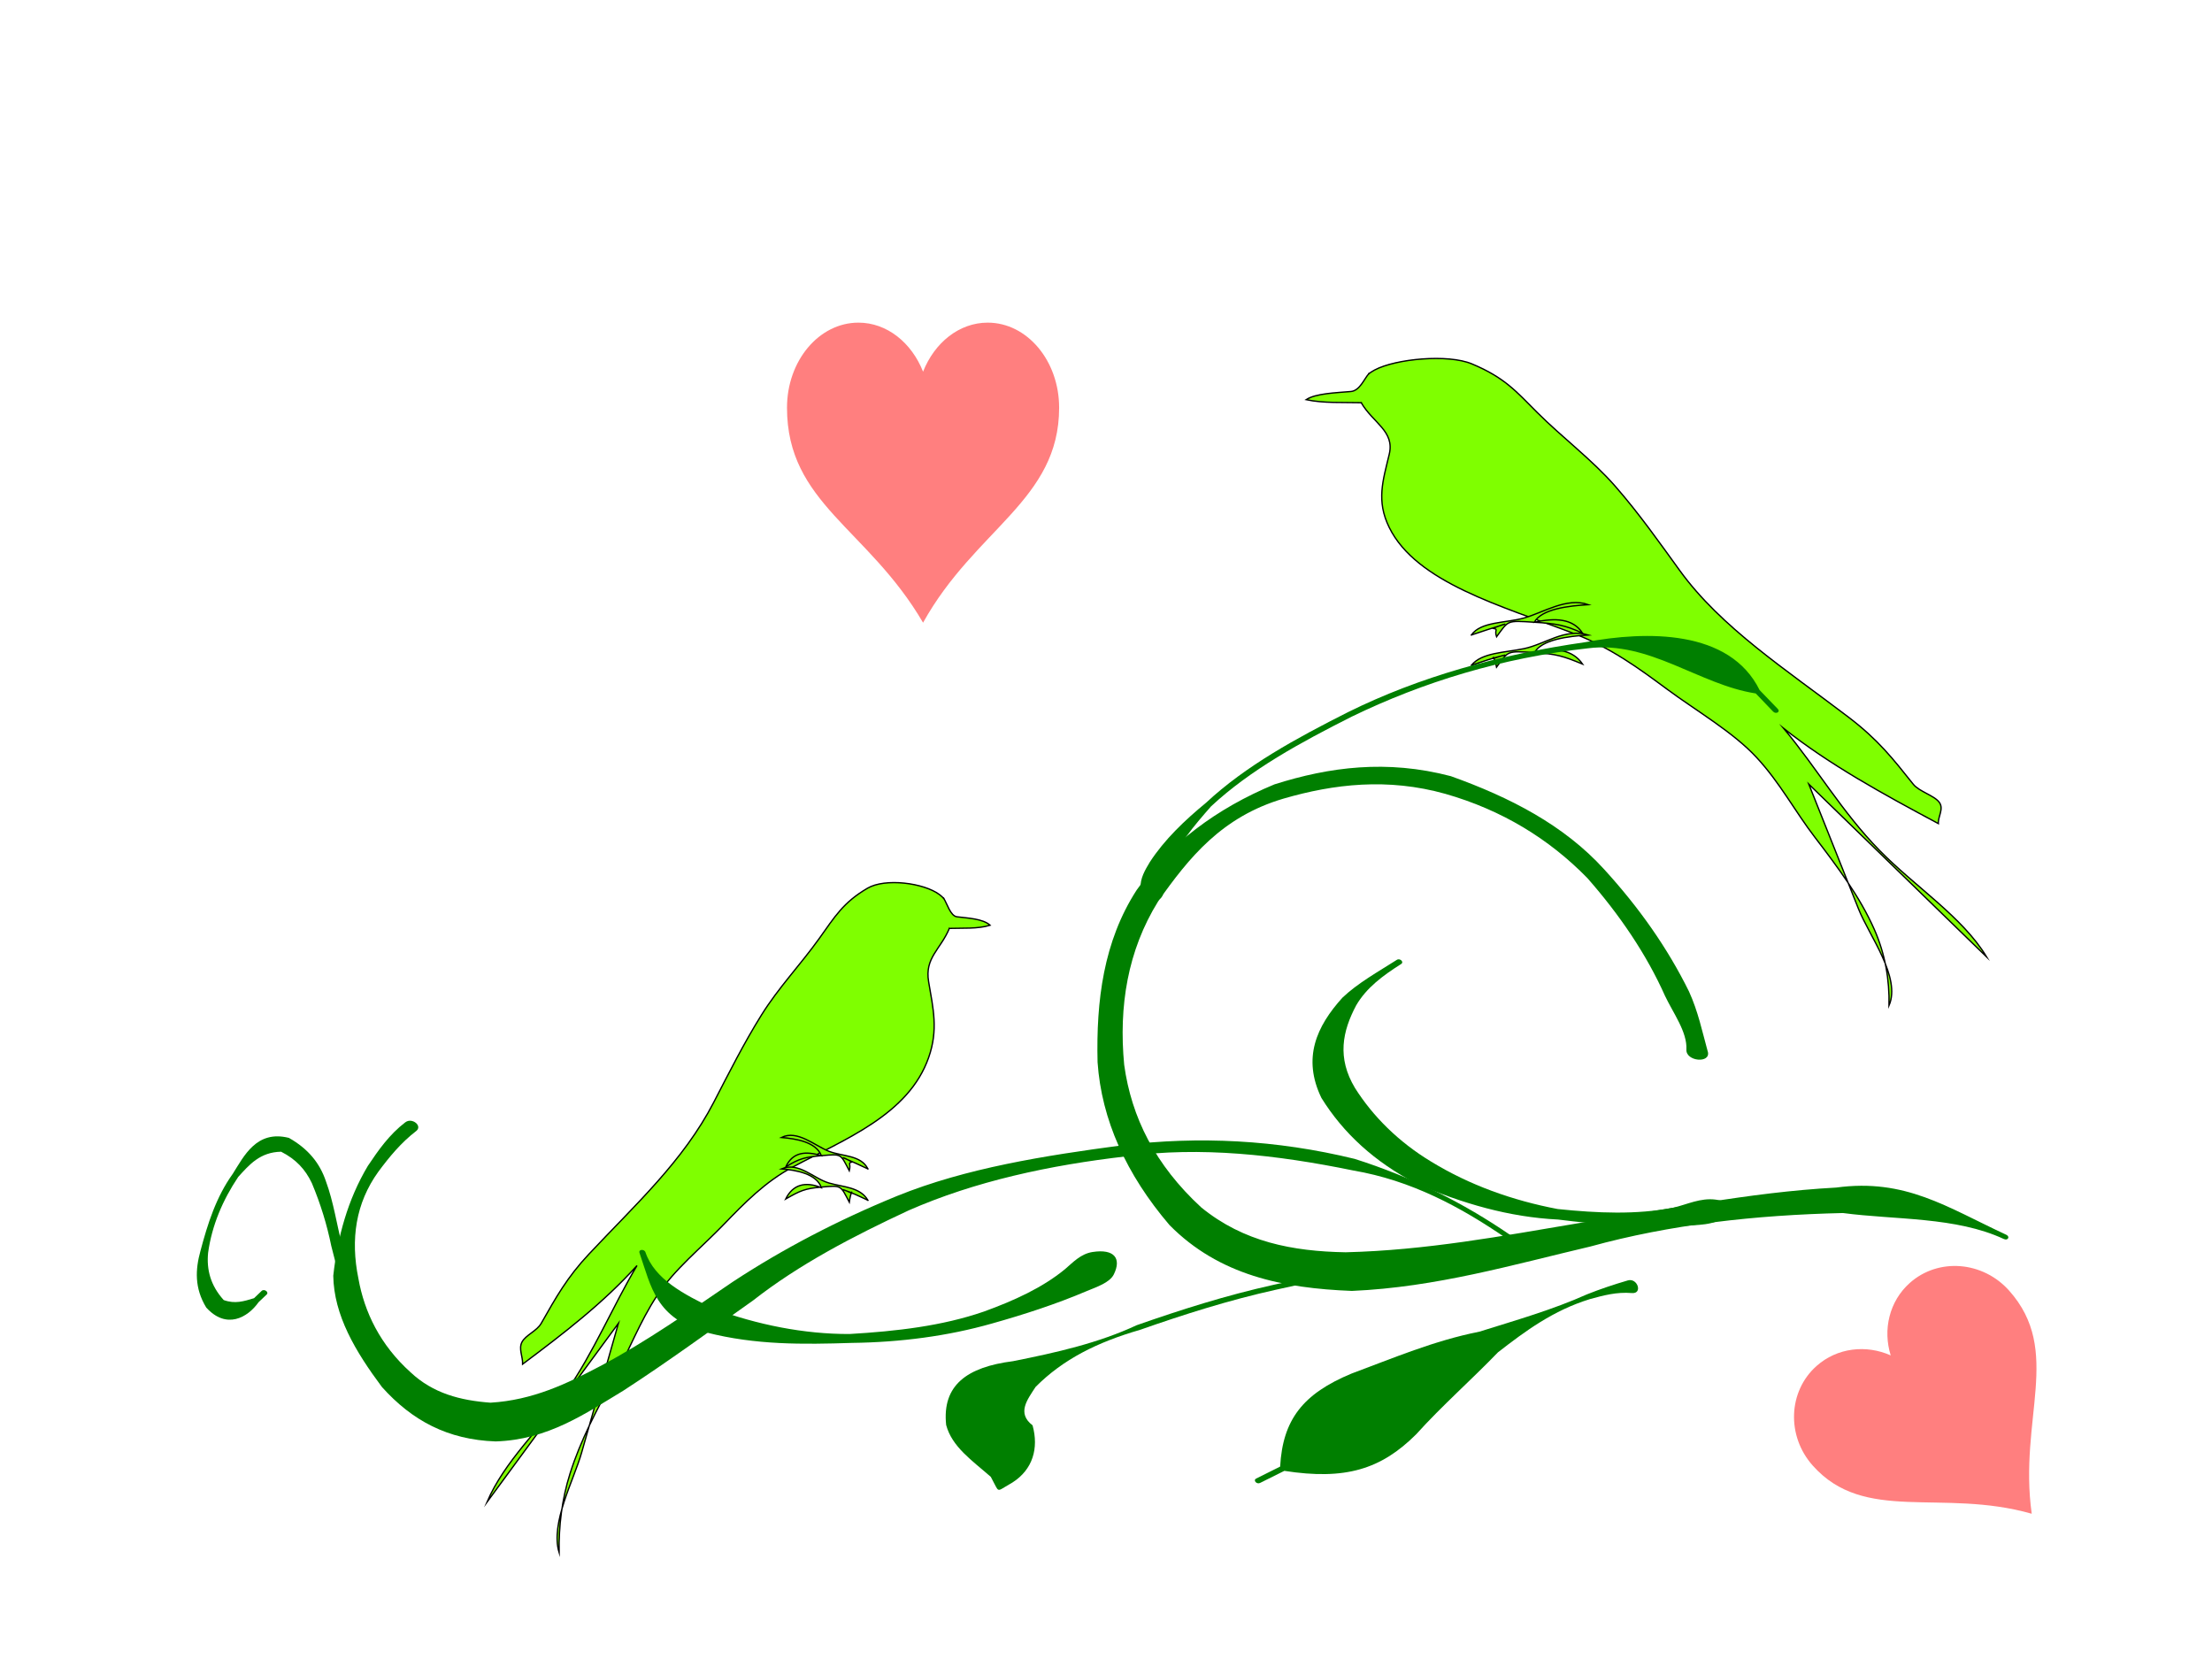 <?xml version="1.0"?><svg width="640" height="480" xmlns="http://www.w3.org/2000/svg" xmlns:xlink="http://www.w3.org/1999/xlink">
 <title>green  birds</title>
 <g>
  <title>Layer 1</title>
  <defs>
   <filter id="svg_682">
    <feGaussianBlur id="svg_683" stdDeviation="0.028"/>
   </filter>
   <pattern id="svg_482" patternTransform="translate(-84.138 510.395)" xlink:href="#svg_511"/>
   <pattern id="svg_676" patternTransform="matrix(0.88 0 0 0.88 -58.848 577.678)" xlink:href="#svg_511"/>
   <pattern id="svg_674" patternTransform="matrix(0.88 0 0 0.88 -58.848 577.678)" xlink:href="#svg_511"/>
   <pattern id="svg_672" patternTransform="matrix(0.88 0 0 0.88 -58.848 577.678)" xlink:href="#svg_511"/>
   <pattern id="svg_670" patternTransform="matrix(0.88 0 0 0.88 -58.848 577.678)" xlink:href="#svg_511"/>
   <pattern id="svg_668" patternTransform="matrix(0.88 0 0 0.88 -58.848 577.678)" xlink:href="#svg_511"/>
   <pattern id="svg_681" patternTransform="translate(0.067 0.067)" xlink:href="#svg_736"/>
   <pattern id="svg_736" patternTransform="translate(-79.949 517.532)" xlink:href="#svg_684"/>
   <pattern id="svg_507" patternTransform="translate(-212.763 474.817)" xlink:href="#svg_712"/>
   <pattern id="svg_509" patternTransform="matrix(0.894 0 0 0.816 -53.447 517.427)" xlink:href="#svg_735"/>
   <pattern id="svg_735" patternTransform="matrix(0.894 0 0 0.816 -50.365 517.419)" xlink:href="#svg_723"/>
   <pattern id="svg_723" patternTransform="matrix(0.692 0 0 0.692 3.54248e-007 -1.90234e-005)" xlink:href="#svg_724"/>
   <pattern id="svg_726" patternTransform="matrix(0.732 0 0 0.715 -6.45752e-007 1.75391e-005)" xlink:href="#svg_727"/>
   <pattern id="svg_727" patternUnits="userSpaceOnUse" patternTransform="matrix(0.732 0 0 0.715 -50.326 517.536)" width="3.551" height="3.636">
    <path id="svg_734" fill="#800000" d="m2.198,0.292c0.286,0.319 0.363,0.78 0.173,1.03c-0.19,0.25 -0.577,0.194 -0.863,-0.125c-0.286,-0.319 -0.363,-0.78 -0.173,-1.03c0.19,-0.25 0.577,-0.194 0.863,0.125z"/>
    <path id="svg_733" fill="#800000" d="m1.26,2.078c-0.269,0.374 -0.687,0.54 -0.933,0.371c-0.246,-0.169 -0.227,-0.609 0.042,-0.982c0.269,-0.374 0.687,-0.54 0.933,-0.371c0.246,0.169 0.227,0.609 -0.042,0.982z"/>
    <path id="svg_732" fill="#800000" d="m2.096,3.118c-0.376,0.132 -0.735,-0.037 -0.802,-0.378c-0.067,-0.341 0.184,-0.725 0.56,-0.857c0.376,-0.132 0.735,0.037 0.802,0.378c0.067,0.341 -0.184,0.725 -0.56,0.857z"/>
    <path id="svg_731" fill="#800000" d="m0.905,0.6c-0.074,0.344 -0.331,0.632 -0.574,0.644c-0.243,0.012 -0.38,-0.256 -0.305,-0.6c0.074,-0.344 0.331,-0.632 0.574,-0.644c0.243,-0.012 0.38,0.256 0.305,0.6z"/>
    <path id="svg_730" fill="#800000" d="m3.13,1.487c-0.278,0.132 -0.543,-0.037 -0.592,-0.378c-0.049,-0.341 0.136,-0.725 0.414,-0.857c0.278,-0.132 0.543,0.037 0.592,0.378c0.049,0.341 -0.136,0.725 -0.414,0.857z"/>
    <path id="svg_729" fill="#800000" d="m3.519,2.719c0.036,0.351 -0.117,0.72 -0.341,0.824c-0.224,0.104 -0.435,-0.096 -0.471,-0.447c-0.036,-0.351 0.117,-0.72 0.341,-0.824c0.224,-0.104 0.435,0.096 0.471,0.447z"/>
    <path id="svg_728" fill="#800000" d="m0.481,3.627c-0.323,-0.051 -0.533,-0.301 -0.47,-0.558c0.063,-0.257 0.375,-0.424 0.698,-0.373c0.323,0.051 0.533,0.301 0.47,0.558c-0.063,0.257 -0.375,0.424 -0.698,0.373z"/>
   </pattern>
   <pattern id="svg_724" patternUnits="userSpaceOnUse" patternTransform="matrix(0.692 0 0 0.692 -50.326 517.536)" width="2.6" height="2.599">
    <rect id="svg_725" fill="url(#svg_726)" x="0" y="0" width="2.6" height="2.599"/>
   </pattern>
   <pattern id="svg_721" patternUnits="userSpaceOnUse" patternTransform="translate(-50.326 517.536)" width="1.8" height="1.8">
    <rect id="svg_722" fill="url(#svg_723)" x="0" y="0" width="1.8" height="1.8"/>
   </pattern>
   <pattern id="svg_712" patternUnits="userSpaceOnUse" patternTransform="translate(-50.418 517.402)" width="2.341" height="2.175">
    <path id="svg_720" fill="#333333" d="m0.647,0.543c-0.085,0.118 -0.216,0.198 -0.345,0.21c-0.129,0.012 -0.236,-0.047 -0.281,-0.153c-0.044,-0.106 -0.02,-0.245 0.065,-0.363c0.085,-0.118 0.216,-0.198 0.345,-0.21c0.129,-0.012 0.236,0.047 0.281,0.153c0.044,0.106 0.02,0.245 -0.065,0.363z"/>
    <path id="svg_719" fill="#333333" d="m0.801,1.027c0.08,0.127 0.097,0.272 0.043,0.38c-0.054,0.108 -0.169,0.163 -0.303,0.145c-0.134,-0.019 -0.266,-0.108 -0.346,-0.235c-0.08,-0.127 -0.097,-0.272 -0.043,-0.38c0.054,-0.108 0.169,-0.163 0.303,-0.145c0.134,0.019 0.266,0.108 0.346,0.235z"/>
    <path id="svg_718" fill="#333333" d="m1.504,0.314c0.105,0.151 0.142,0.333 0.098,0.476c-0.044,0.143 -0.164,0.226 -0.313,0.218c-0.149,-0.008 -0.306,-0.106 -0.411,-0.258c-0.105,-0.151 -0.142,-0.333 -0.098,-0.476c0.044,-0.143 0.164,-0.226 0.313,-0.218c0.149,0.008 0.306,0.106 0.411,0.258z"/>
    <path id="svg_717" fill="#333333" d="m0.42,2.175c-0.138,0 -0.265,-0.053 -0.334,-0.139c-0.069,-0.086 -0.069,-0.193 -0,-0.279c0.069,-0.086 0.196,-0.14 0.334,-0.14c0.138,-0 0.265,0.053 0.334,0.139c0.069,0.086 0.069,0.193 0,0.279c-0.069,0.086 -0.196,0.14 -0.334,0.14z"/>
    <path id="svg_716" fill="#333333" d="m1.539,1.831c-0.137,0.103 -0.304,0.143 -0.439,0.107c-0.135,-0.036 -0.216,-0.144 -0.214,-0.283c0.002,-0.139 0.088,-0.287 0.225,-0.39c0.137,-0.103 0.304,-0.143 0.439,-0.107c0.135,0.036 0.216,0.144 0.214,0.283c-0.002,0.139 -0.088,0.287 -0.225,0.39z"/>
    <path id="svg_715" fill="#333333" d="m2.219,0.55c-0.082,0.116 -0.201,0.189 -0.313,0.192c-0.112,0.003 -0.199,-0.066 -0.229,-0.179c-0.03,-0.113 0.003,-0.255 0.085,-0.371c0.082,-0.116 0.201,-0.189 0.313,-0.192c0.112,-0.003 0.199,0.066 0.229,0.179c0.03,0.113 -0.003,0.255 -0.085,0.371z"/>
    <path id="svg_714" fill="#333333" d="m2.302,1.878c-0.052,0.129 -0.148,0.226 -0.252,0.255c-0.104,0.029 -0.2,-0.015 -0.251,-0.115c-0.052,-0.1 -0.051,-0.241 0.001,-0.37c0.052,-0.129 0.148,-0.226 0.252,-0.255c0.104,-0.029 0.2,0.015 0.251,0.115c0.052,0.1 0.051,0.241 -0.001,0.37z"/>
    <path id="svg_713" fill="#333333" d="m2.032,0.805c0.112,0.007 0.213,0.058 0.265,0.134c0.052,0.076 0.046,0.165 -0.015,0.233c-0.061,0.069 -0.167,0.106 -0.28,0.099c-0.112,-0.007 -0.213,-0.058 -0.265,-0.134c-0.052,-0.076 -0.046,-0.165 0.015,-0.233c0.061,-0.069 0.167,-0.106 0.28,-0.099z"/>
   </pattern>
   <pattern id="svg_497" patternUnits="userSpaceOnUse" patternTransform="translate(-50.394 512.782)" width="4" height="4">
    <g id="svg_703" fill="#800000" transform="matrix(1.72 0.053 -0.049 1.852 117.386 -950.24)">
     <path id="svg_711" fill="#800000" d="m-52.794,515.086c-0.131,0.182 -0.362,0.261 -0.517,0.177c-0.155,-0.085 -0.174,-0.301 -0.044,-0.484c0.131,-0.182 0.362,-0.261 0.517,-0.177c0.155,0.085 0.174,0.301 0.044,0.484z"/>
     <path id="svg_710" fill="#800000" d="m-52.641,515.569c0.124,0.196 0.089,0.42 -0.079,0.499c-0.167,0.08 -0.403,-0.014 -0.527,-0.21c-0.124,-0.196 -0.089,-0.419 0.079,-0.499c0.167,-0.08 0.403,0.014 0.527,0.21z"/>
     <path id="svg_709" fill="#800000" d="m-51.937,514.857c0.162,0.234 0.153,0.521 -0.02,0.641c-0.173,0.121 -0.444,0.029 -0.606,-0.205c-0.162,-0.234 -0.153,-0.521 0.02,-0.641c0.173,-0.121 0.444,-0.029 0.606,0.205z"/>
     <path id="svg_708" fill="#800000" d="m-53.021,516.718c-0.212,0 -0.385,-0.125 -0.385,-0.28c0,-0.154 0.172,-0.279 0.385,-0.279c0.212,0 0.385,0.125 0.385,0.279c0,0.154 -0.172,0.28 -0.385,0.28z"/>
     <path id="svg_707" fill="#800000" d="m-51.902,516.373c-0.212,0.159 -0.479,0.16 -0.597,0.004c-0.118,-0.156 -0.042,-0.411 0.17,-0.569c0.212,-0.158 0.479,-0.16 0.596,-0.004c0.118,0.156 0.042,0.411 -0.17,0.569z"/>
     <path id="svg_706" fill="#800000" d="m-51.222,515.092c-0.127,0.179 -0.332,0.244 -0.458,0.145c-0.126,-0.098 -0.126,-0.324 0.001,-0.503c0.127,-0.179 0.332,-0.244 0.458,-0.145c0.126,0.098 0.126,0.324 -0.001,0.503z"/>
     <path id="svg_705" fill="#800000" d="m-51.139,516.421c-0.081,0.199 -0.258,0.309 -0.397,0.245c-0.139,-0.064 -0.186,-0.276 -0.105,-0.476c0.081,-0.199 0.258,-0.308 0.397,-0.245c0.139,0.064 0.186,0.277 0.105,0.476z"/>
     <path id="svg_704" fill="#800000" d="m-51.409,515.348c0.173,0.011 0.308,0.124 0.3,0.253c-0.008,0.128 -0.155,0.224 -0.329,0.213c-0.174,-0.011 -0.308,-0.124 -0.3,-0.253c0.008,-0.129 0.155,-0.224 0.329,-0.213z"/>
    </g>
   </pattern>
   <pattern id="svg_494" patternUnits="userSpaceOnUse" patternTransform="translate(-50.633 507.297)" width="4.532" height="4.509">
    <g id="svg_693">
     <path id="svg_702" fill="#800000" d="m0.79,2.826c-0.436,0 -0.79,-0.235 -0.79,-0.524c-0,-0.29 0.353,-0.525 0.79,-0.525c0.436,-0 0.79,0.235 0.79,0.524c0,0.29 -0.353,0.525 -0.79,0.525z"/>
     <path id="svg_701" fill="#800000" d="m3.826,1.481c-0.454,0.316 -0.898,0.297 -0.992,-0.043c-0.093,-0.34 0.2,-0.872 0.654,-1.188c0.454,-0.316 0.898,-0.297 0.992,0.043c0.093,0.34 -0.2,0.872 -0.654,1.188z"/>
     <path id="svg_700" fill="#800000" d="m2.314,1.647c0.327,0.029 0.579,0.331 0.564,0.674c-0.015,0.343 -0.292,0.598 -0.619,0.569c-0.327,-0.029 -0.579,-0.331 -0.564,-0.674c0.015,-0.343 0.292,-0.598 0.619,-0.569z"/>
     <path id="svg_699" fill="#800000" d="m3.742,2.779c-0.436,0 -0.79,-0.235 -0.79,-0.524c-0,-0.29 0.353,-0.525 0.79,-0.525c0.436,-0 0.79,0.235 0.79,0.524c0,0.29 -0.353,0.525 -0.79,0.525z"/>
     <path id="svg_698" fill="#800000" d="m2.79,0.79c0,0.436 -0.235,0.79 -0.524,0.79c-0.29,0 -0.525,-0.353 -0.525,-0.79c-0,-0.436 0.235,-0.79 0.524,-0.79c0.29,-0 0.525,0.353 0.525,0.79z"/>
     <path id="svg_697" fill="#800000" d="m2.814,3.718c0,0.436 -0.235,0.79 -0.524,0.79c-0.29,0 -0.525,-0.353 -0.525,-0.79c-0,-0.436 0.235,-0.79 0.524,-0.79c0.29,-0 0.525,0.353 0.525,0.79l-0,0z"/>
     <path id="svg_696" fill="#800000" d="m1.05,4.281c-0.454,0.316 -0.898,0.297 -0.992,-0.043c-0.093,-0.34 0.2,-0.872 0.654,-1.188c0.454,-0.316 0.898,-0.297 0.992,0.043c0.093,0.34 -0.2,0.872 -0.654,1.188z"/>
     <path id="svg_695" fill="#800000" d="m1.497,0.72c0.316,0.454 0.297,0.898 -0.043,0.992c-0.34,0.093 -0.872,-0.2 -1.188,-0.654c-0.316,-0.454 -0.297,-0.898 0.043,-0.992c0.34,-0.093 0.872,0.2 1.188,0.654z"/>
     <path id="svg_694" fill="#800000" d="m4.25,3.45c0.316,0.454 0.297,0.898 -0.043,0.992c-0.34,0.093 -0.872,-0.2 -1.188,-0.654c-0.316,-0.454 -0.297,-0.898 0.043,-0.992c0.34,-0.093 0.872,0.2 1.188,0.654z"/>
    </g>
   </pattern>
   <pattern id="svg_684" patternUnits="userSpaceOnUse" patternTransform="translate(-82.239 518.899)" width="5.6" height="5.603">
    <path id="svg_692" fill="#800000" d="m1.549,1.402c-0.202,0.304 -0.517,0.51 -0.826,0.54c-0.309,0.03 -0.565,-0.121 -0.671,-0.395c-0.106,-0.274 -0.047,-0.63 0.156,-0.934c0.202,-0.304 0.517,-0.51 0.826,-0.54c0.309,-0.03 0.565,0.121 0.671,0.395c0.106,0.274 0.047,0.63 -0.156,0.934z"/>
    <path id="svg_691" fill="#800000" d="m1.989,2.646c0.192,0.326 0.231,0.699 0.103,0.978c-0.128,0.278 -0.404,0.42 -0.725,0.372c-0.32,-0.048 -0.635,-0.279 -0.827,-0.606c-0.192,-0.326 -0.231,-0.699 -0.103,-0.978c0.128,-0.279 0.404,-0.42 0.725,-0.372c0.32,0.048 0.635,0.279 0.827,0.606z"/>
    <path id="svg_690" fill="#740000" d="m3.598,0.664c0.251,0.389 0.341,0.856 0.234,1.225c-0.106,0.369 -0.392,0.583 -0.749,0.562c-0.357,-0.021 -0.732,-0.274 -0.983,-0.664c-0.251,-0.389 -0.341,-0.856 -0.234,-1.225c0.106,-0.369 0.392,-0.583 0.749,-0.562c0.357,0.021 0.732,0.274 0.983,0.664z"/>
    <path id="svg_689" fill="#7b0000" d="m1.004,5.603c-0.329,0 -0.633,-0.136 -0.798,-0.359c-0.165,-0.223 -0.165,-0.497 -0,-0.719c0.165,-0.223 0.469,-0.36 0.798,-0.36c0.329,-0 0.633,0.136 0.798,0.359c0.165,0.223 0.165,0.497 0,0.719c-0.165,0.223 -0.469,0.36 -0.798,0.36z"/>
    <path id="svg_688" fill="#800000" d="m3.682,4.717c-0.327,0.264 -0.728,0.369 -1.049,0.276c-0.322,-0.093 -0.517,-0.371 -0.511,-0.728c0.006,-0.357 0.211,-0.74 0.539,-1.003c0.327,-0.264 0.728,-0.369 1.049,-0.276c0.322,0.093 0.517,0.371 0.511,0.728c-0.006,0.357 -0.211,0.74 -0.539,1.003z"/>
    <path id="svg_687" fill="#800000" d="m5.307,1.418c-0.196,0.299 -0.482,0.487 -0.749,0.494c-0.268,0.007 -0.476,-0.169 -0.547,-0.461c-0.071,-0.292 0.006,-0.656 0.203,-0.954c0.196,-0.299 0.482,-0.487 0.749,-0.494c0.268,-0.007 0.476,0.169 0.547,0.461c0.071,0.292 -0.006,0.656 -0.203,0.954z"/>
    <path id="svg_686" fill="#800000" d="m5.506,4.838c-0.125,0.332 -0.354,0.582 -0.603,0.656c-0.248,0.074 -0.478,-0.039 -0.601,-0.297c-0.124,-0.258 -0.123,-0.621 0.002,-0.952c0.125,-0.332 0.354,-0.582 0.603,-0.656c0.248,-0.074 0.478,0.039 0.601,0.297c0.124,0.258 0.123,0.621 -0.002,0.952z"/>
    <path id="svg_685" fill="#800000" d="m4.86,2.077c0.269,0.018 0.511,0.149 0.634,0.344c0.124,0.195 0.11,0.424 -0.035,0.6c-0.145,0.177 -0.4,0.274 -0.669,0.256c-0.269,-0.018 -0.511,-0.149 -0.634,-0.344c-0.124,-0.195 -0.11,-0.424 0.035,-0.6c0.145,-0.177 0.4,-0.274 0.669,-0.256z"/>
   </pattern>
   <pattern id="svg_511" patternUnits="userSpaceOnUse" patternTransform="translate(-80.017 517.465)" width="5.734" height="5.737">
    <rect id="svg_680" fill="url(#svg_681)" x="0.067" y="0.067" width="5.6" height="5.603" filter="url(#svg_682)"/>
   </pattern>
  </defs>
  <g id="svg_990">
   <g id="svg_982">
    <path id="svg_989" clip-rule="evenodd" fill="#7fff00" fill-rule="evenodd" d="m274.678,268.614c-2.561,6.133 -7.182,8.481 -5.997,15.442c1.341,7.871 2.815,13.905 0.007,21.914c-5.799,16.545 -24.145,23.569 -39.301,31.676c-8.047,4.304 -14.028,10.463 -20.064,16.711c-6.486,6.715 -14.163,12.875 -19.229,20.529c-4.983,7.527 -8.159,16.027 -12.451,23.873c-4.94,9.03 -9.654,17.909 -12.717,27.599c-2.355,7.451 -3.265,15.112 -3.164,22.829c-2.583,-8.471 4.222,-20.833 6.52,-28.907c3.548,-12.467 7.096,-24.933 10.644,-37.4c-12.684,17.258 -25.368,34.516 -38.051,51.774c5.175,-12.03 15.437,-21.178 22.955,-31.972c8.018,-11.512 13.343,-24.543 20.474,-36.515c-9.719,10.813 -21.228,19.64 -33.088,28.521c0.074,-2.184 -1.213,-4.421 -0.207,-6.358c1.075,-2.071 4.301,-3.198 5.583,-5.45c4.333,-7.608 7.47,-13.275 13.818,-20.045c13.42,-14.312 27.278,-26.854 36.122,-43.947c4.387,-8.48 8.664,-17.001 13.754,-25.171c5.021,-8.058 11.279,-14.542 16.754,-22.196c4.492,-6.281 6.9,-10.398 13.959,-14.533c4.935,-2.891 16.53,-1.683 20.784,1.817c1.961,1.613 2.327,4.872 4.136,6.177c2.62,1.889 8.026,0.392 10.547,2.724c-3.671,1.106 -7.946,0.774 -11.789,0.909"/>
    <path id="svg_988" fill="#7fff00" stroke="#000000" stroke-linecap="square" stroke-miterlimit="10" stroke-width="0.381" d="m274.678,268.614c-2.561,6.133 -7.182,8.481 -5.997,15.442c1.341,7.871 2.815,13.905 0.007,21.914c-5.799,16.545 -24.145,23.569 -39.301,31.676c-8.047,4.304 -14.028,10.463 -20.064,16.711c-6.486,6.715 -14.163,12.875 -19.229,20.529c-4.983,7.527 -8.159,16.027 -12.451,23.873c-4.94,9.03 -9.654,17.909 -12.717,27.599c-2.355,7.451 -3.265,15.112 -3.164,22.829c-2.583,-8.471 4.222,-20.833 6.52,-28.907c3.548,-12.467 7.096,-24.933 10.644,-37.4c-12.684,17.258 -25.368,34.516 -38.051,51.774c5.175,-12.03 15.437,-21.178 22.955,-31.972c8.018,-11.512 13.343,-24.543 20.474,-36.515c-9.719,10.813 -21.228,19.64 -33.088,28.521c0.074,-2.184 -1.213,-4.421 -0.207,-6.358c1.075,-2.071 4.301,-3.198 5.583,-5.45c4.333,-7.608 7.47,-13.275 13.818,-20.045c13.42,-14.312 27.278,-26.854 36.122,-43.947c4.387,-8.48 8.664,-17.001 13.754,-25.171c5.021,-8.058 11.279,-14.542 16.754,-22.196c4.492,-6.281 6.9,-10.398 13.959,-14.533c5.129,-3.004 16.288,-1.521 20.784,1.817c0.43,0.32 0.866,0.719 1.241,1.09"/>
    <path id="svg_987" fill="#7fff00" stroke="#000000" stroke-linecap="square" stroke-miterlimit="10" stroke-width="0.381" d="m273.024,259.894c0.992,1.455 1.93,5.121 3.853,5.362c3.097,0.389 7.529,0.543 9.589,2.449c-3.67,1.105 -7.945,0.774 -11.788,0.908"/>
    <path id="svg_986" clip-rule="evenodd" fill="#7fff00" fill-rule="evenodd" d="m251.104,347.274c-2.361,-1.123 -4.719,-2.267 -7.238,-3.088c0.735,0.169 2.159,0.921 2.689,1.09c0.215,-0.073 -0.417,-0.374 -0.207,-0.364c-0.212,0.758 -0.468,1.738 -0.621,2.907c-2.566,-4.882 -2.132,-4.881 -8.065,-4.36c-4.835,0.425 -6.187,1.074 -10.341,3.452c2.089,-4.249 5.752,-5.135 10.341,-3.271c-1.408,-4.084 -7.364,-5.09 -11.581,-5.449c5.036,-2.11 9.281,2.779 13.752,4.087c4.129,1.208 9.06,1.157 11.271,4.996"/>
    <path id="svg_985" fill="#7fff00" stroke="#000000" stroke-linecap="square" stroke-miterlimit="10" stroke-width="0.381" d="m251.104,347.274c-2.361,-1.123 -4.719,-2.267 -7.238,-3.088c0.735,0.169 2.159,0.921 2.689,1.09c0.215,-0.073 -0.417,-0.374 -0.207,-0.364c-0.212,0.758 -0.468,1.738 -0.621,2.907c-2.566,-4.882 -2.132,-4.881 -8.065,-4.36c-4.835,0.425 -6.187,1.074 -10.341,3.452c2.089,-4.249 5.752,-5.135 10.341,-3.271c-1.408,-4.084 -7.364,-5.09 -11.581,-5.449c5.036,-2.11 9.281,2.779 13.752,4.087c4.129,1.208 9.06,1.157 11.271,4.996"/>
    <path id="svg_984" clip-rule="evenodd" fill="#7fff00" fill-rule="evenodd" d="m251.104,338.191c-2.386,-1.136 -4.803,-2.218 -7.238,-3.27c0.714,0.155 1.925,0.972 2.689,1.272c-1.394,0.371 -0.279,0.31 -0.828,2.543c-2.614,-4.973 -2.099,-4.886 -8.065,-4.36c-4.619,0.407 -6.41,0.77 -10.341,3.27c2.08,-4.434 5.862,-4.627 10.341,-3.27c-1.62,-4 -7.308,-4.904 -11.581,-5.268c4.63,-2.294 9.677,2.405 13.752,3.997c3.915,1.53 9.27,1.046 11.271,5.086"/>
    <path id="svg_983" fill="#7fff00" stroke="#000000" stroke-linecap="square" stroke-miterlimit="10" stroke-width="0.381" d="m251.104,338.191c-2.386,-1.136 -4.803,-2.218 -7.238,-3.27c0.714,0.155 1.925,0.972 2.689,1.272c-1.394,0.371 -0.279,0.31 -0.828,2.543c-2.614,-4.973 -2.099,-4.886 -8.065,-4.36c-4.619,0.407 -6.41,0.77 -10.341,3.27c2.08,-4.434 5.862,-4.627 10.341,-3.27c-1.62,-4 -7.308,-4.904 -11.581,-5.268c4.63,-2.294 9.677,2.405 13.752,3.997c3.915,1.53 9.27,1.046 11.271,5.086"/>
   </g>
  </g>
  <g id="svg_981">
   <g id="svg_973">
    <path id="svg_980" clip-rule="evenodd" fill="#7fff00" fill-rule="evenodd" d="m393.84,116.515c3.464,5.924 9.714,8.192 8.111,14.915c-1.814,7.603 -3.807,13.43 -0.01,21.166c7.844,15.981 32.656,22.765 53.155,30.596c10.883,4.157 18.973,10.106 27.136,16.141c8.772,6.486 19.155,12.436 26.008,19.829c6.739,7.27 11.035,15.48 16.841,23.059c6.681,8.722 13.058,17.298 17.199,26.657c3.185,7.197 4.415,14.596 4.279,22.05c3.492,-8.182 -5.711,-20.123 -8.819,-27.921c-4.798,-12.042 -9.597,-24.083 -14.396,-36.124c17.155,16.669 34.31,33.339 51.465,50.008c-6.999,-11.62 -20.878,-20.456 -31.048,-30.882c-10.845,-11.12 -18.046,-23.706 -27.691,-35.269c13.145,10.444 28.712,18.97 44.752,27.548c-0.1,-2.11 1.64,-4.271 0.28,-6.142c-1.454,-2 -5.817,-3.089 -7.551,-5.264c-5.86,-7.348 -10.103,-12.822 -18.689,-19.361c-18.151,-13.824 -36.894,-25.938 -48.856,-42.448c-5.934,-8.19 -11.718,-16.421 -18.603,-24.313c-6.791,-7.783 -15.255,-14.046 -22.659,-21.439c-6.075,-6.066 -9.332,-10.043 -18.88,-14.037c-6.675,-2.792 -22.357,-1.625 -28.111,1.755c-2.653,1.558 -3.147,4.706 -5.594,5.966c-3.544,1.825 -10.855,0.378 -14.264,2.631c4.965,1.068 10.747,0.747 15.944,0.877"/>
    <path id="svg_979" fill="#7fff00" stroke="#000000" stroke-linecap="square" stroke-miterlimit="10" stroke-width="0.381" d="m393.84,116.515c3.464,5.924 9.714,8.192 8.111,14.915c-1.814,7.603 -3.807,13.43 -0.01,21.166c7.844,15.981 32.656,22.765 53.155,30.596c10.883,4.157 18.973,10.106 27.136,16.141c8.772,6.486 19.155,12.436 26.008,19.829c6.739,7.27 11.035,15.48 16.841,23.059c6.681,8.722 13.058,17.298 17.199,26.657c3.185,7.197 4.415,14.596 4.279,22.05c3.492,-8.182 -5.711,-20.123 -8.819,-27.921c-4.798,-12.042 -9.597,-24.083 -14.396,-36.124c17.155,16.669 34.31,33.339 51.465,50.008c-6.999,-11.62 -20.878,-20.456 -31.048,-30.882c-10.845,-11.12 -18.046,-23.706 -27.691,-35.269c13.145,10.444 28.712,18.97 44.752,27.548c-0.1,-2.11 1.64,-4.271 0.28,-6.142c-1.454,-2 -5.817,-3.089 -7.551,-5.264c-5.86,-7.348 -10.103,-12.822 -18.689,-19.361c-18.151,-13.824 -36.894,-25.938 -48.856,-42.448c-5.934,-8.19 -11.718,-16.421 -18.603,-24.313c-6.791,-7.783 -15.255,-14.046 -22.659,-21.439c-6.075,-6.066 -9.332,-10.043 -18.88,-14.037c-6.937,-2.902 -22.03,-1.47 -28.111,1.755c-0.582,0.309 -1.171,0.694 -1.678,1.053"/>
    <path id="svg_978" fill="#7fff00" stroke="#000000" stroke-linecap="square" stroke-miterlimit="10" stroke-width="0.381" d="m396.078,108.093c-1.342,1.406 -2.611,4.946 -5.211,5.179c-4.189,0.376 -10.183,0.524 -12.97,2.366c4.964,1.068 10.746,0.747 15.944,0.877"/>
    <path id="svg_977" clip-rule="evenodd" fill="#7fff00" fill-rule="evenodd" d="m425.725,192.492c3.193,-1.085 6.382,-2.19 9.79,-2.983c-0.993,0.164 -2.919,0.89 -3.637,1.053c-0.29,-0.07 0.564,-0.362 0.28,-0.351c0.286,0.732 0.633,1.679 0.84,2.808c3.47,-4.716 2.883,-4.715 10.908,-4.211c6.539,0.41 8.368,1.037 13.987,3.334c-2.826,-4.104 -7.78,-4.96 -13.987,-3.159c1.904,-3.945 9.96,-4.916 15.663,-5.264c-6.811,-2.038 -12.552,2.684 -18.6,3.948c-5.584,1.167 -12.253,1.117 -15.245,4.825"/>
    <path id="svg_976" fill="#7fff00" stroke="#000000" stroke-linecap="square" stroke-miterlimit="10" stroke-width="0.381" d="m425.725,192.492c3.193,-1.085 6.382,-2.19 9.79,-2.983c-0.993,0.164 -2.919,0.89 -3.637,1.053c-0.29,-0.07 0.564,-0.362 0.28,-0.351c0.286,0.732 0.633,1.679 0.84,2.808c3.47,-4.716 2.883,-4.715 10.908,-4.211c6.539,0.41 8.368,1.037 13.987,3.334c-2.826,-4.104 -7.78,-4.96 -13.987,-3.159c1.904,-3.945 9.96,-4.916 15.663,-5.264c-6.811,-2.038 -12.552,2.684 -18.6,3.948c-5.584,1.167 -12.253,1.117 -15.245,4.825"/>
    <path id="svg_975" clip-rule="evenodd" fill="#7fff00" fill-rule="evenodd" d="m425.725,183.719c3.227,-1.097 6.497,-2.143 9.79,-3.158c-0.966,0.15 -2.604,0.939 -3.637,1.228c1.885,0.358 0.377,0.299 1.119,2.456c3.536,-4.804 2.839,-4.719 10.908,-4.211c6.247,0.393 8.67,0.744 13.987,3.158c-2.813,-4.283 -7.928,-4.469 -13.987,-3.158c2.191,-3.864 9.885,-4.737 15.663,-5.089c-6.263,-2.216 -13.089,2.323 -18.6,3.86c-5.295,1.478 -12.537,1.01 -15.244,4.913"/>
    <path id="svg_974" fill="#7fff00" stroke="#000000" stroke-linecap="square" stroke-miterlimit="10" stroke-width="0.381" d="m425.725,183.719c3.227,-1.097 6.497,-2.143 9.79,-3.158c-0.966,0.15 -2.604,0.939 -3.637,1.228c1.885,0.358 0.377,0.299 1.119,2.456c3.536,-4.804 2.839,-4.719 10.908,-4.211c6.247,0.393 8.67,0.744 13.987,3.158c-2.813,-4.283 -7.928,-4.469 -13.987,-3.158c2.191,-3.864 9.885,-4.737 15.663,-5.089c-6.263,-2.216 -13.089,2.323 -18.6,3.86c-5.295,1.478 -12.537,1.01 -15.244,4.913"/>
   </g>
  </g>
  <g id="svg_1004" transform="rotate(108.917, 336.508, 309.083) matrix(2.225, 0, 0, -3.683, 213.449, 2663.8)">
   <g id="svg_1007">
    <g id="svg_1008">
     <path id="svg_1009" fill="#007f00" fill-rule="nonzero" stroke-width="1px" d="m30.282,679.399c-2.242,-0.925 -4.507,-1.73 -6.585,-2.917c-4.441,-2.7 -8.197,-5.82 -11.458,-9.42c-3.741,-4.108 -4.888,-8.815 -4.996,-13.77c0.63,-5.183 3.985,-9.256 8.441,-12.894c5.43,-3.723 11.819,-6.318 18.803,-7.55c7.731,-1.163 15.371,-0.189 22.834,1.478c6.897,1.755 12.607,4.994 17.009,9.501c4.076,4.962 2.984,10.033 0.404,15.227c-4.001,6.167 -10.004,11.29 -15.526,16.6c-6.065,5.365 -10.815,11.448 -14.755,17.906c-1.349,4.066 -4.317,8.482 -3.587,12.621c0.062,0.35 -0.564,0.42 -0.625,0.07l0,0c-0.892,-5.137 -2.706,-8.93 1.363,-13.84c4.321,-6.451 10.039,-12.183 15.215,-18.21c4.8,-5.351 9.798,-10.674 13.427,-16.599c2.119,-3.957 3.036,-7.841 0.566,-11.875c-3.278,-4.507 -8.162,-7.491 -14.295,-9.357c-6.957,-1.902 -14.189,-2.651 -21.504,-1.642c-6.697,1.184 -13.101,2.57 -17.957,6.706c-3.928,3.376 -6.968,7.207 -7.407,11.907c-0.392,4.598 1.151,8.829 4.367,12.688c3.16,3.341 6.924,6.363 11.227,8.779c1.777,1.047 3.504,2.581 5.702,2.956c1.503,0.256 0.698,2.203 -0.665,1.639z"/>
     <path id="svg_1010" fill="#007f00" fill-rule="nonzero" stroke-width="1px" d="m93.889,584.414c2.196,-0.883 4.564,-1.292 6.958,-1.677c4.983,-0.634 10.011,-0.441 14.962,0.228c4.84,1.054 8.376,3.569 11.638,6.451c2.873,3.11 3.706,6.237 1.903,9.83c-2.398,3.852 -7.247,5.981 -11.645,8.209c-5.427,2.574 -11.012,4.92 -16.55,7.337c-6.378,2.504 -12.09,5.785 -17.644,9.273c-6.368,4.185 -11.496,9.301 -15.855,14.838c-4.324,5.204 -6.495,11.087 -7.789,17.167c-1.229,4.567 -0.068,8.899 1.921,13.189c0.154,0.333 -0.438,0.504 -0.592,0.172l0,0c-2.015,-4.36 -2.999,-8.867 -2.821,-13.532c0.956,-6.349 3.778,-12.183 8.105,-17.594c4.587,-5.561 9.398,-11.052 15.743,-15.468c5.439,-3.758 11.303,-7.13 17.52,-10.04c5.399,-2.451 10.881,-4.829 15.947,-7.701c3.524,-2.007 7.008,-4.125 9.108,-7.214c0.999,-2.304 1.277,-4.507 -0.37,-6.713c-2.081,-2.949 -5.44,-4.962 -9.346,-6.269c-4.479,-1.59 -9.135,-2.119 -13.975,-1.233c-2.255,0.434 -4.518,0.942 -6.598,1.776c-0.904,0.361 -1.524,-0.662 -0.62,-1.026l0,0z"/>
     <path id="svg_1011" fill="#007f00" fill-rule="nonzero" stroke-width="1px" d="m80.872,638.797c0.733,-0.847 2.115,-1.201 3.279,-1.618c3.255,-1.212 6.032,-2.998 8.627,-4.941c3.537,-2.732 6.117,-6.002 8.435,-9.42c1.939,-3.379 2.753,-7.095 2.612,-10.793c-0.514,-2.532 -1.135,-5.092 -4.06,-6.454c-0.385,-0.179 -0.063,-0.613 0.321,-0.431l0,0c3.782,1.779 7.347,2.879 6.972,6.99c-0.514,3.992 -2.614,7.522 -4.847,11.084c-2.133,3.611 -4.891,6.962 -8.285,9.914c-2.51,2.199 -5.142,4.307 -7.999,6.227c-0.922,0.63 -1.997,1.488 -3.182,1.583c-2.311,0.182 -3.188,-0.623 -1.873,-2.14z"/>
     <path id="svg_1012" fill="#007f00" fill-rule="nonzero" stroke-width="1px" d="m48.17,683.756c0.389,-1.163 1.791,-1.996 2.772,-2.931c2.45,-2.581 3.874,-5.505 5.044,-8.566c0.848,-3.565 0.778,-7.144 -0.502,-10.622c-1.043,-2.903 -3.099,-5.467 -5.85,-7.529c-2.941,-2.108 -6.435,-2.374 -10.211,-2.01c-2.602,0.315 -4.77,1.219 -6.978,2.287c-0.381,0.186 -0.709,-0.242 -0.328,-0.427l0,0c2.269,-1.093 4.475,-2.301 6.956,-3.082c4.611,-1.191 9.115,-1.453 13.207,0.995c3.425,2.535 5.634,5.582 6.542,9.263c0.508,3.891 0.209,7.722 -1.557,11.417c-1.107,3.18 -2.408,6.395 -4.401,9.294c-0.778,1.145 -1.502,2.567 -3.053,3.029c-1.431,0.431 -2.032,0.056 -1.64,-1.117z"/>
     <path id="svg_1013" fill="#007f00" fill-rule="nonzero" stroke-width="1px" d="m68.447,662.688c1.089,-0.7 1.749,-1.681 2.47,-2.616c1.868,-2.479 4.093,-4.77 6.384,-7.011c3.288,-3.25 6.951,-6.237 10.725,-9.13c3.796,-2.381 6.734,-5.253 9.64,-8.275c2.66,-3.271 5.947,-4.668 10.662,-3.344c2.451,0.988 3.277,2.837 4.503,4.64c0.33,0.21 0.659,0.42 0.989,0.63c0.348,0.221 0.374,0.308 0,0.501l0,0c-0.408,0.21 -0.815,0.42 -1.223,0.63c-2.445,1.17 -5.313,1.086 -7.864,0.031c-0.833,-1.502 -2.953,-1.04 -4.856,-0.753c-4.562,1.338 -8.111,3.453 -11.413,6.3c-3.755,2.879 -7.401,5.848 -10.673,9.084c-2.274,2.224 -4.483,4.497 -6.336,6.958c-0.711,0.921 -1.556,1.814 -1.903,2.868c-0.229,0.693 -1.809,-0.06 -1.106,-0.515z"/>
     <path id="svg_1014" fill="#007f00" fill-rule="nonzero" stroke-width="1px" d="m33.803,634.91c-1.049,-0.074 -2.107,-0.175 -3.166,-0.231c-3.276,0.024 -6.468,0.795 -9.57,1.565c-6.181,1.996 -11.659,5.036 -16.979,8.177c-7.234,4.406 -13.551,9.648 -18.35,15.801c-3.554,4.367 -0.208,9.2 -1.525,13.626c0.498,0.581 0.996,1.166 1.494,1.747c0.25,0.294 -0.274,0.574 -0.523,0.28l0,0c-0.516,-0.609 -1.033,-1.219 -1.549,-1.828c-6.212,-3.775 -2.535,-9.907 1.447,-14.162c5.116,-6.052 11.265,-11.462 18.628,-15.868c5.367,-3.166 10.893,-6.227 17.127,-8.24c3.108,-1.152 6.282,-2.15 9.666,-2.665c1.175,-0.151 2.424,-0.312 3.567,-0.028c1.562,0.389 1.362,1.937 -0.268,1.825z"/>
     <path id="svg_1015" fill="#007f00" fill-rule="nonzero" stroke-width="1px" d="m61.815,679.287c1.092,-0.935 2.24,-1.842 3.449,-2.69c3.304,-2.133 6.151,-4.602 9.104,-7.029c3.025,-3.148 6.892,-5.736 10.536,-8.429c4.562,-3.127 8.615,-3.943 14.466,-2.945c0.825,-0.49 1.65,-0.981 2.476,-1.474c0.356,-0.214 0.736,0.189 0.379,0.399l0,0c-0.835,0.497 -1.671,0.998 -2.507,1.495c-1.403,4.777 -4.269,7.148 -10.055,8.867c-4.593,1.184 -8.987,2.707 -13.529,3.989c-3.774,1.495 -7.481,3.033 -10.427,5.481c-1.021,0.907 -2.022,1.793 -2.513,2.963c-0.355,0.848 -2.144,0.028 -1.38,-0.627z"/>
     <path id="svg_1016" fill="#007f00" fill-rule="nonzero" stroke-width="1px" d="m121.646,587.23c-0.957,-0.41 -1.891,-0.875 -2.855,-1.285c-2.205,-1.226 -4.623,-2.178 -7.057,-3.078c-2.408,-0.967 -4.943,-1.73 -7.244,-2.858c-1.944,-0.904 -3.236,-2.126 -3.767,-3.852c0.359,-2.616 4.151,-2.875 6.79,-3.257c3.565,-0.648 7.206,-0.592 10.829,-0.438c2.526,0.091 4.838,0.497 6.733,1.87c1.881,2.052 -0.471,3.334 -2.867,3.758c-0.425,0.133 -0.85,0.27 -1.276,0.403c-0.414,0.13 -0.647,-0.336 -0.232,-0.466l0,0c0.404,-0.126 0.808,-0.252 1.212,-0.378c0.818,-0.683 1.533,-1.261 1.509,-2.206c-1.25,-1.362 -3.025,-2.059 -5.158,-2.364c-3.524,-0.417 -7.107,-0.256 -10.597,0.305c-1.965,0.511 -3.972,0.984 -4.913,2.546c0.301,1.303 1.159,2.252 2.556,3.078c2.187,1.18 4.503,2.192 6.919,3.05c2.401,0.96 4.818,1.916 7.346,2.654c1.08,0.403 2.262,0.69 3.184,1.306c1.023,0.683 0.064,1.712 -1.114,1.212z"/>
    </g>
   </g>
  </g>
  <g id="svg_9" opacity="0.5" transform="rotate(138.313, 563.543, 410.487) matrix(1.947, 0, 0, -2.026, -792.585, 1089.79)">
   <g id="svg_11">
    <path id="svg_12" fill="#ff0000" stroke="#000000" stroke-miterlimit="4" stroke-width="0" d="m687.307,317.205c-5.664,0 -10.26,4.597 -10.26,10.26c0,11.522 11.623,14.543 19.543,25.934c7.487,-11.32 19.542,-14.779 19.542,-25.934c0,-5.664 -4.597,-10.26 -10.26,-10.26c-4.108,0 -7.644,2.427 -9.282,5.916c-1.638,-3.489 -5.175,-5.916 -9.283,-5.916z"/>
   </g>
  </g>
  <g id="svg_13" opacity="0.5">
   <g id="svg_15">
    <path id="svg_16" fill="#ff0000" stroke="#000000" stroke-miterlimit="4" stroke-width="0" d="m248.374,93.35c-11.409,0 -20.669,11.025 -20.669,24.609c0,27.636 23.413,34.881 39.367,62.201c15.085,-27.152 39.368,-35.447 39.368,-62.201c0,-13.584 -9.26,-24.609 -20.669,-24.609c-8.276,0 -15.4,5.82 -18.7,14.189c-3.3,-8.369 -10.422,-14.189 -18.698,-14.189z"/>
   </g>
  </g>
 </g>
</svg>